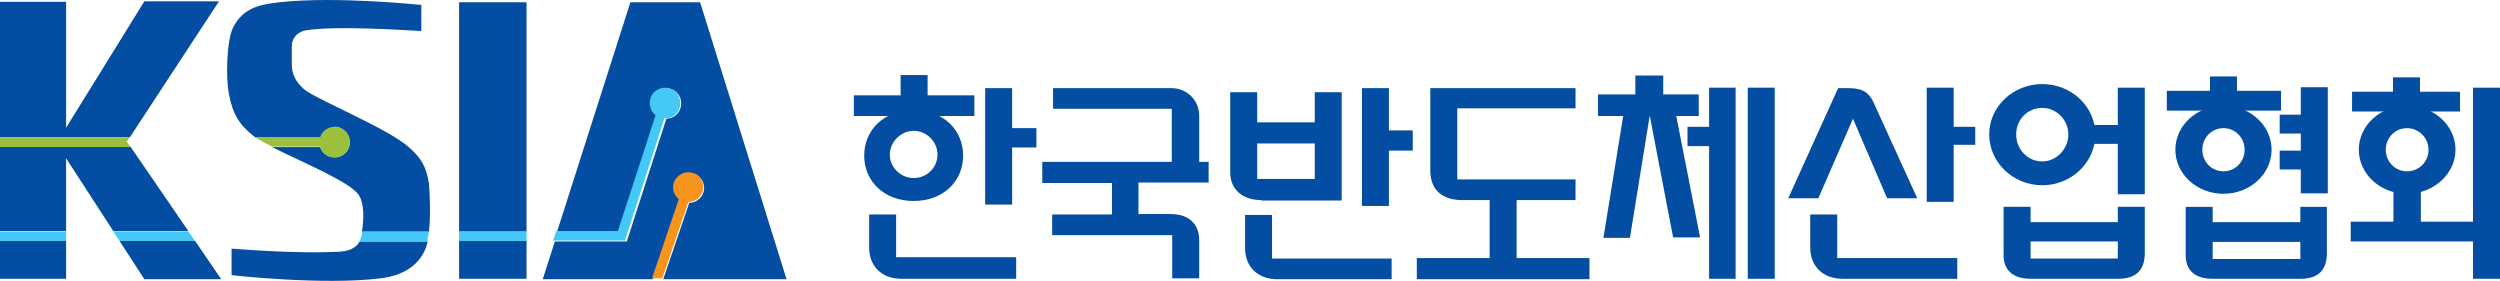<?xml version="1.0" encoding="UTF-8"?>
<svg id="Layer_2" data-name="Layer 2" xmlns="http://www.w3.org/2000/svg" viewBox="0 0 55.6 6.24">
  <defs>
    <style>
      .cls-1 {
        fill: #44c8f5;
      }

      .cls-1, .cls-2, .cls-3, .cls-4 {
        stroke-width: 0px;
      }

      .cls-2 {
        fill: #9bc13c;
      }

      .cls-3 {
        fill: #f7941d;
      }

      .cls-4 {
        fill: #034ea2;
      }
    </style>
  </defs>
  <g id="Layer_1-2" data-name="Layer 1">
    <g>
      <g>
        <path class="cls-4" d="M17.49,6.2L15.57.05h-1.55l-1.63,5.1h1.37c.04-.11.61-1.87.84-2.58-.08-.06-.13-.16-.13-.27,0-.19.15-.34.34-.34s.34.15.34.34-.15.34-.33.34l-.88,2.73h-1.6l-.27.84h2.45l.6-1.77c-.08-.06-.13-.15-.13-.26,0-.19.15-.33.34-.33s.33.15.33.33-.15.33-.33.33l-.58,1.7h2.76Z"/>
        <rect class="cls-4" x="10.21" y="5.36" width="1.5" height=".84"/>
        <path class="cls-4" d="M11.71.05h-1.5v5.1h1.5V.05Z"/>
        <polygon class="cls-4" points="4.87 .03 3.21 .03 1.47 2.84 1.47 .04 0 .04 0 3.05 2.89 3.05 4.87 .03"/>
        <path class="cls-4" d="M1.47,3.52l1.05,1.62h1.67l-1.29-1.88H0v1.88h1.47v-1.62Z"/>
        <polygon class="cls-4" points="3.21 6.21 4.92 6.21 4.34 5.36 2.66 5.36 3.21 6.21"/>
        <rect class="cls-4" y="5.36" width="1.47" height=".84"/>
        <path class="cls-4" d="M7.51,5.6c-.92.04-1.92-.04-2.36-.07v.59s2.04.23,3.31.07c.51-.06.85-.29,1-.65.02-.05.04-.11.05-.17h-1.51c-.09.16-.26.22-.48.23Z"/>
        <path class="cls-4" d="M7.44,2.82c.18,0,.34.15.34.34s-.15.34-.34.34c-.15,0-.27-.09-.32-.23h-1.07c.65.33,1.75.78,1.93,1.07.13.2.11.55.07.81h1.49c.04-.37.02-.83,0-1.07-.06-.39-.19-.58-.44-.8-.46-.42-2.07-1.07-2.33-1.29-.28-.24-.28-.46-.28-.6,0-.13,0-.27,0-.39.01-.18.16-.31.34-.33.68-.1,2.15,0,2.54.02V.11s-1.89-.2-3.15-.06c-.46.05-.82.13-1.04.57-.14.29-.16,1.1-.09,1.46.08.45.23.7.57.96,0,0,.02.01.03.02h1.45c.04-.13.17-.23.32-.23Z"/>
        <path class="cls-1" d="M14.8,2.63c.19,0,.33-.15.33-.34s-.15-.34-.34-.34-.34.15-.34.34c0,.11.05.21.13.27-.23.71-.8,2.47-.84,2.58h-1.37l-.07.21h1.6l.88-2.73Z"/>
        <path class="cls-1" d="M10.21,5.15v.21h1.5v-.21h-1.5Z"/>
        <path class="cls-1" d="M2.52,5.15l.14.21h1.68l-.15-.21h-1.67Z"/>
        <path class="cls-1" d="M0,5.15v.21h1.47v-.21H0Z"/>
        <path class="cls-1" d="M8.05,5.15s0,.03,0,.05c-.01.06-.03.12-.06.17h1.51c.01-.06.03-.14.04-.21h-1.49Z"/>
        <path class="cls-3" d="M15.64,4.16c0-.19-.15-.33-.33-.33s-.34.15-.34.33c0,.11.05.2.13.26l-.6,1.77h.23l.58-1.7c.19,0,.33-.15.33-.33Z"/>
        <polygon class="cls-2" points="2.82 3.15 2.89 3.05 0 3.05 0 3.27 2.9 3.27 2.82 3.15"/>
        <path class="cls-2" d="M7.12,3.27c.04.13.17.23.32.23.18,0,.34-.15.34-.34s-.15-.34-.34-.34c-.15,0-.28.1-.32.23h-1.45c.09.06.22.13.38.21h1.07Z"/>
      </g>
      <g>
        <path class="cls-4" d="M26.88,4.07v-.47h-.21v-1.03c0-.34-.27-.61-.62-.61h-2.63v.46h2.64v1.18h-2.88v.47h1.55v.7h-1.33v.46h2.67v.96h.6v-.85c0-.31-.18-.58-.64-.58h-.71v-.7h1.55Z"/>
        <path class="cls-4" d="M31.51,6.21v-.47h1.62v-1.29h-.61c-.46,0-.71-.24-.71-.66v-1.83h3.23v.45h-2.63v1.58h2.63v.46h-1.31v1.29h1.62v.47h-3.84Z"/>
        <path class="cls-4" d="M37.21,5.28l-.52-2.71-.44,2.72h-.59l.44-2.71h-.56v-.48h.83v-.42h.62v.42h.79v.48h-.5l.53,2.7h-.6ZM38.01,6.19v-2.94h-.48v-.43h.48v-.87h.59v4.25h-.59ZM38.87,6.2V1.95h.6v4.25h-.6Z"/>
        <g>
          <path class="cls-4" d="M18.99,2.58v-.46h1.04v-.45h.6v.45h1.04v.46h-2.68ZM20.05,6.2c-.45,0-.72-.29-.72-.69v-.74h.6v.95h2.67v.48h-2.54ZM22.51,3.29v1.26h-.6V1.96h.6v.89h.54v.43h-.54Z"/>
          <path class="cls-4" d="M20.32,2.45c-.66,0-1.1.44-1.1,1.01s.44,1.01,1.1,1.01,1.1-.44,1.1-1.01-.44-1.01-1.1-1.01ZM20.32,3.96c-.29,0-.53-.24-.53-.52s.24-.53.53-.53.53.24.53.53-.24.52-.53.52Z"/>
        </g>
        <g>
          <path class="cls-4" d="M46.46,2.78h.64v-.83h.6v2.37h-.6v-1.12h-.64v-.41ZM47.12,6.2h-1.96c-.41,0-.6-.21-.6-.52v-1.08h.6v.34h1.94v-.34h.6v1.03c0,.41-.23.57-.59.57ZM47.1,5.37h-1.94v.38h1.94v-.38Z"/>
          <path class="cls-4" d="M45.42,1.87c-.65,0-1.18.5-1.18,1.12s.53,1.13,1.18,1.13,1.18-.51,1.18-1.13-.53-1.12-1.18-1.12ZM45.42,3.59c-.32,0-.58-.26-.58-.6s.26-.59.58-.59.58.27.58.59-.26.6-.58.6Z"/>
        </g>
        <g>
          <path class="cls-4" d="M53.84,4.15v.78h1.26v.44h-2.82v-.44h.95v-.78h.61ZM52.31,2.48v-.44h.91v-.32h.6v.32h.89v.44h-2.4ZM55,6.2V1.95h.6v4.25h-.6Z"/>
          <path class="cls-4" d="M53.53,2.35c-.59,0-1.07.44-1.07.98s.48.98,1.07.98,1.08-.44,1.08-.98-.48-.98-1.08-.98ZM53.53,3.81c-.26,0-.47-.21-.47-.48s.21-.48.47-.48.48.21.48.48-.21.48-.48.48Z"/>
        </g>
        <g>
          <path class="cls-4" d="M28.05,4.45c-.41,0-.69-.23-.69-.62v-1.78h.6v.67h1.28v-.67h.6v2.41h-1.79ZM29.24,3.19h-1.28v.79h1.28v-.79ZM30.89,3.35v1.23h-.6V1.96h.6v.94h.53v.45h-.53Z"/>
          <path class="cls-4" d="M28.41,6.21c-.45,0-.72-.29-.72-.69v-.74h.6v.97h2.66v.46h-2.54Z"/>
        </g>
        <g>
          <path class="cls-4" d="M39.77,4.41l1.11-2.45h.22c.37,0,.49.12.61.41.13.29.93,2.04.93,2.04h-.67l-.76-1.77-.77,1.77h-.67ZM43.45,3.22v1.27h-.6V1.95h.6v.87h.48v.4h-.48Z"/>
          <path class="cls-4" d="M40.98,6.2c-.45,0-.72-.29-.72-.69v-.74h.6v.97h2.67v.46h-2.54Z"/>
        </g>
        <g>
          <path class="cls-4" d="M48.19,2.46v-.44h.96v-.32h.6v.32h.98v.44h-2.55ZM50.7,3.35h.47v-.38h-.47v-.42h.47v-.61h.6v2.36h-.6v-.53h-.47v-.42Z"/>
          <path class="cls-4" d="M49.45,2.35c-.59,0-1.07.44-1.07.98s.48.98,1.07.98,1.07-.44,1.07-.98-.48-.98-1.07-.98ZM49.45,3.81c-.26,0-.47-.21-.47-.48s.21-.48.47-.48.47.21.47.48-.21.48-.47.48Z"/>
          <path class="cls-4" d="M51.16,4.6v.34h-1.95v-.34h-.6v1.08c0,.31.18.52.6.52h1.96c.35,0,.58-.16.58-.57v-1.03h-.6ZM51.16,5.76h-1.95v-.38h1.95v.38Z"/>
        </g>
      </g>
    </g>
  </g>
</svg>
